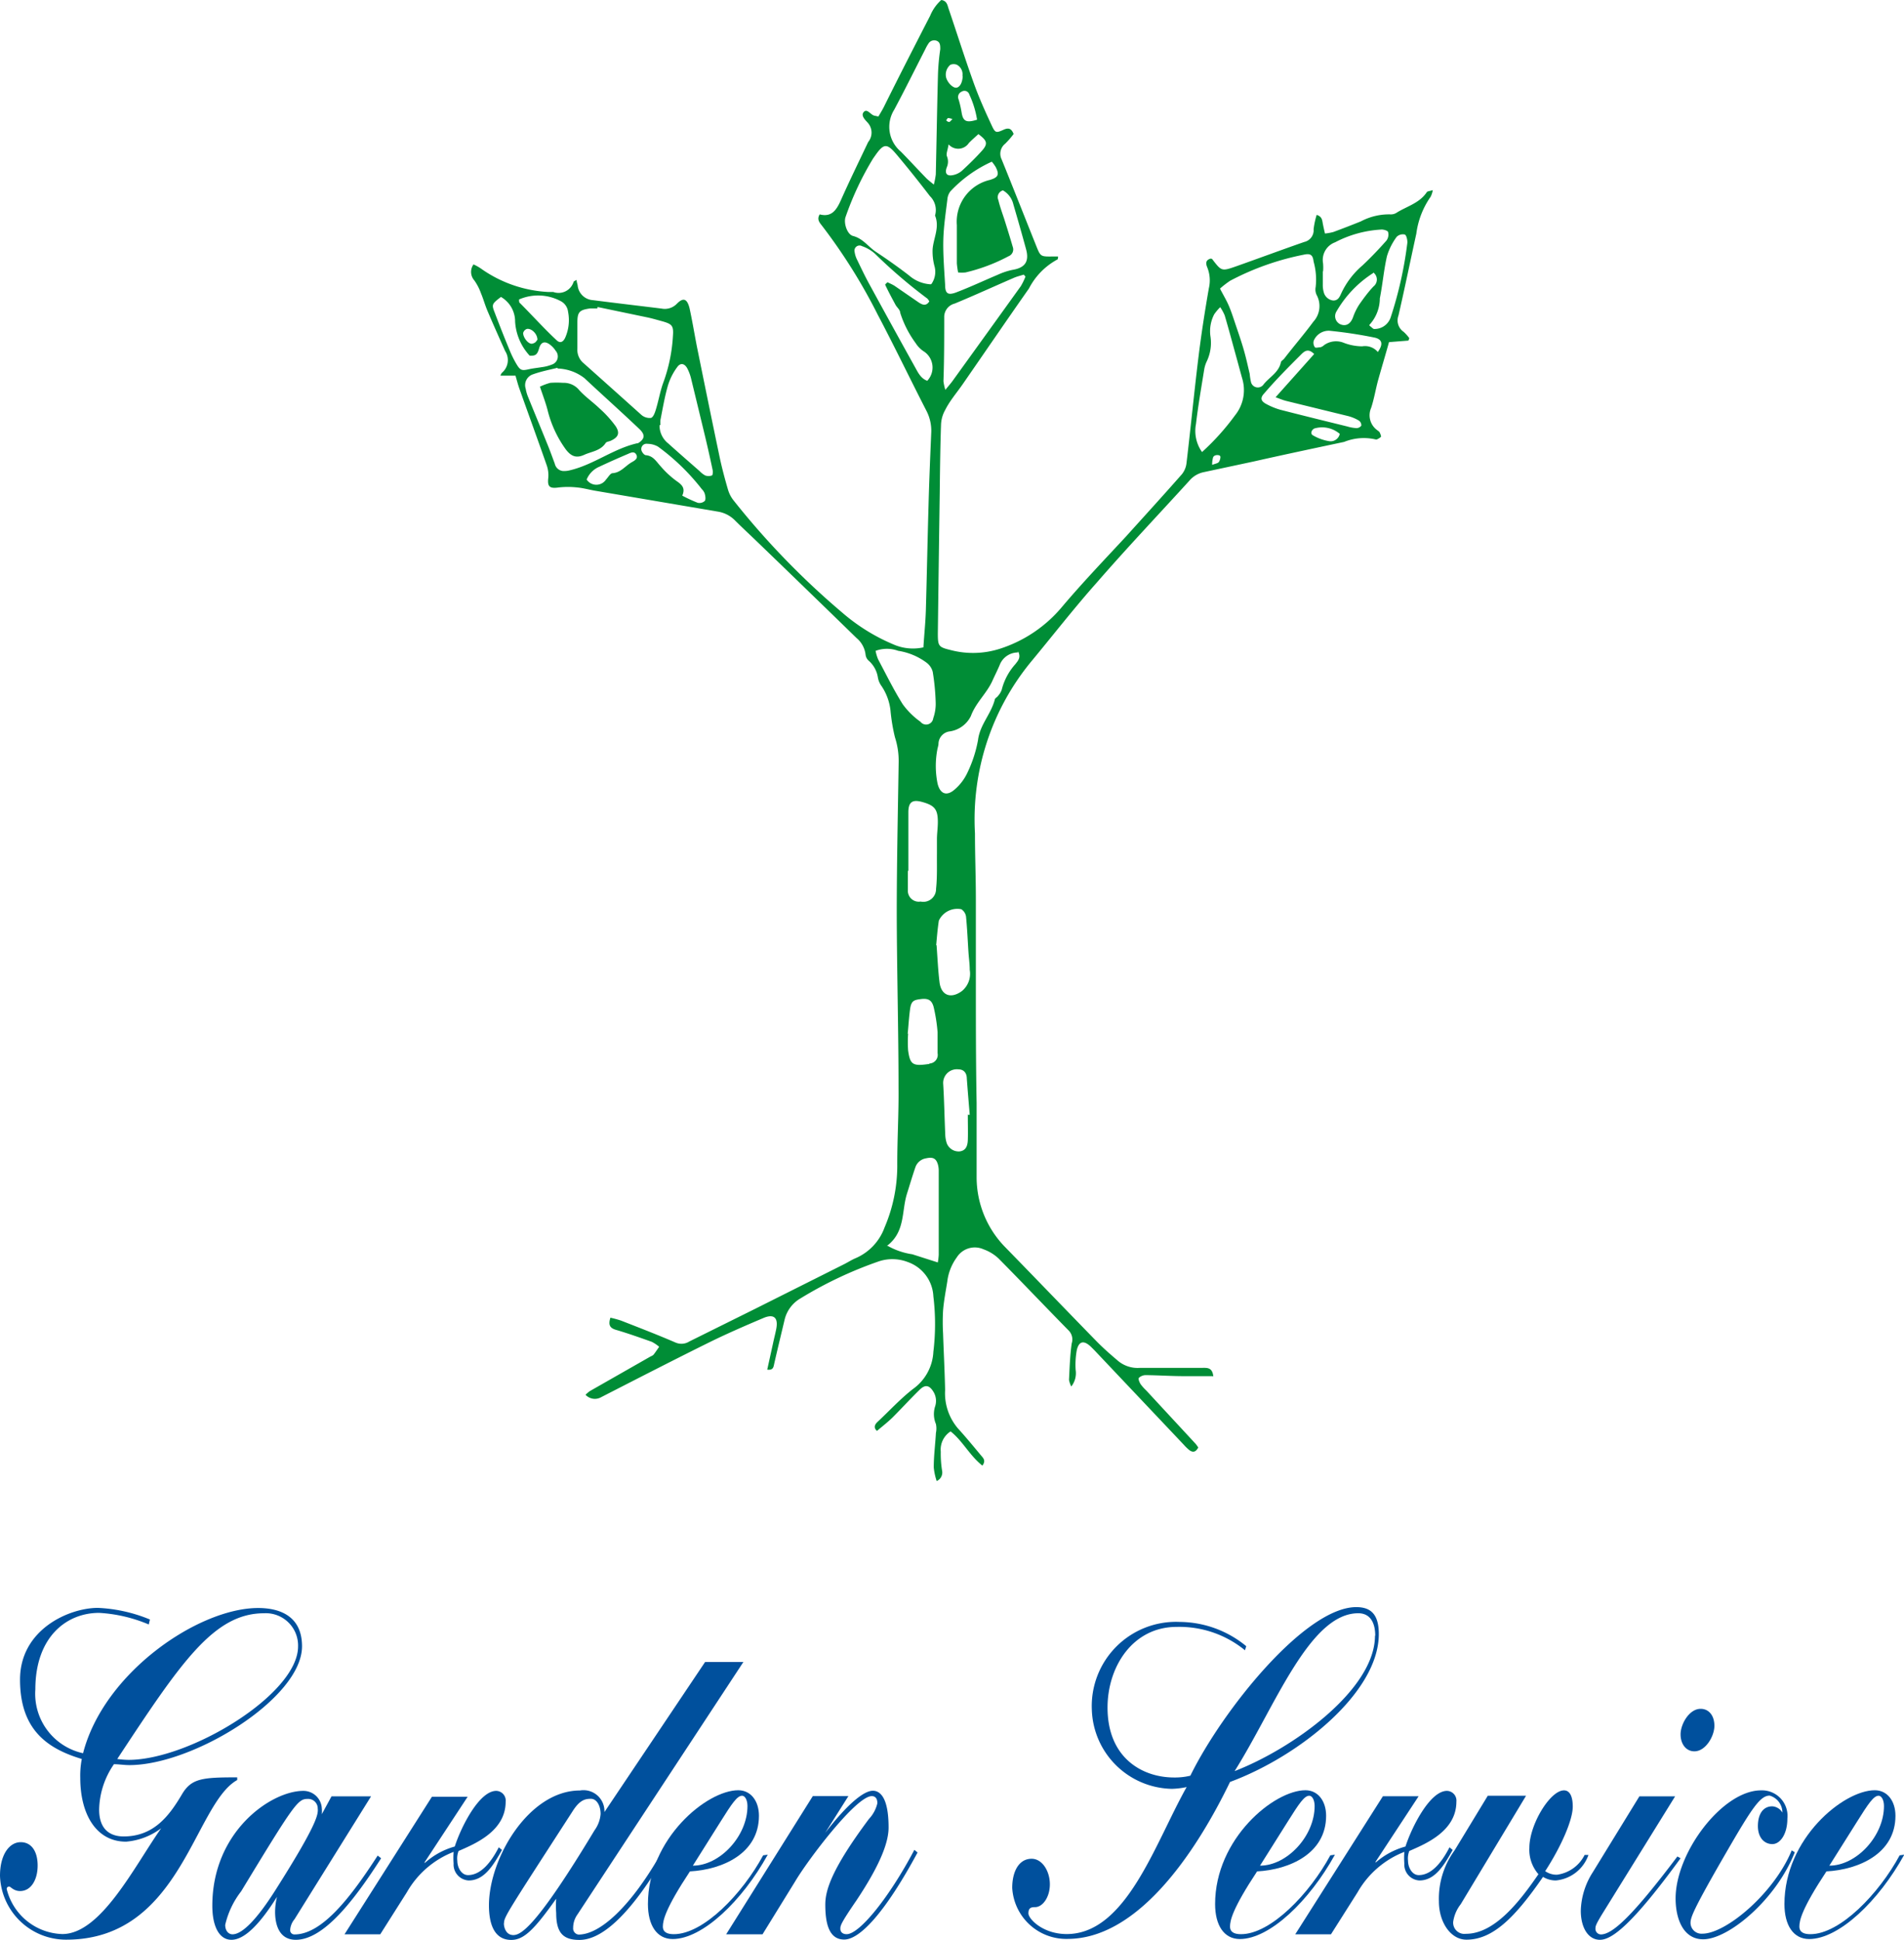 <svg id="Accueil_Slider_menu_plié" data-name="Accueil Slider menu plié" xmlns="http://www.w3.org/2000/svg" viewBox="0 0 149.22 152"><defs><style>.cls-1{fill:#00509d;}.cls-2{fill:#008d36;}</style></defs><title>Plan de travail 9</title><g id="logo"><path class="cls-1" d="M10.08,137.91a7,7,0,0,1-.89-.07c5-7.59,7.57-11.42,11.51-11.42a2.53,2.53,0,0,1,2.66,2.6c0,3.76-8.51,8.89-13.28,8.89m1.67-11A12,12,0,0,0,7.67,126c-2.26,0-6.1,1.69-6.1,5.62s2.14,5.41,4.84,6.22a6.89,6.89,0,0,0-.12,1.48c0,2.85,1.25,5,3.59,5a5.28,5.28,0,0,0,2.75-1.05h0c-2.11,3-4.72,8.29-7.75,8.29a4.63,4.63,0,0,1-4.35-3.51.18.18,0,0,1,.2-.21c.1,0,.34.35.84.35.88,0,1.38-.91,1.38-2s-.47-1.83-1.33-1.83S0,145.29,0,147a5.18,5.18,0,0,0,5.19,5c9,0,10-10.61,13.4-12.51v-.21c-2.71,0-3.59.07-4.33,1.33-1,1.69-2.21,3.3-4.57,3.3-1,0-1.92-.49-1.92-2.11a6.46,6.46,0,0,1,1.16-3.55c.39,0,.79.07,1.21.07,5,0,13.53-5.24,13.53-9.31,0-2.32-1.67-3-3.44-3-4.67,0-12.1,5.06-13.72,11.38a4.77,4.77,0,0,1-3.74-5c0-4.08,2.41-6,5-6a11.67,11.67,0,0,1,3.89.91Z"/><path class="cls-1" d="M24.91,141.78c0,.42,0,1.09-3.25,6.22-1.52,2.42-2.68,3.58-3.44,3.58-.29,0-.57-.25-.57-.74a6.75,6.75,0,0,1,1.25-2.63c4.18-6.89,4.45-7.24,5.21-7.24a.75.75,0,0,1,.79.81m.32.39h0a2.4,2.4,0,0,0,0-.46,1.44,1.44,0,0,0-1.45-1.37c-2.51,0-7.13,3.16-7.13,9,0,1.62.54,2.67,1.5,2.67s2.14-1.09,3.57-3.37h0a5,5,0,0,0-.15,1.19c0,.77.2,2.18,1.62,2.18,2.21,0,4.62-3.16,6.69-6.39l-.27-.21c-2,3.09-4.3,6.18-6.52,6.18a.33.33,0,0,1-.34-.35,1.47,1.47,0,0,1,.34-.84l6-9.63h-3.1Z"/><path class="cls-1" d="M27,151.58h2.8l2.09-3.3a7.24,7.24,0,0,1,3.66-3.16,6.14,6.14,0,0,0,0,.91,1.25,1.25,0,0,0,1.18,1.33c1.21,0,1.92-1.16,2.61-2.39l-.25-.21c-.57,1.12-1.38,2.18-2.41,2.18-.54,0-.84-.63-.84-1.12a1.6,1.6,0,0,1,.1-.77c1.28-.56,3.69-1.55,3.69-3.87a.76.76,0,0,0-.74-.84c-1.33,0-2.75,2.81-3.25,4.36A5.86,5.86,0,0,0,33.28,146l0-.07,3.37-5.13h-2.8Z"/><path class="cls-1" d="M47.37,142a1.64,1.64,0,0,0-1.92-1.69c-4,0-7.13,5.31-7.13,9,0,1.41.39,2.71,1.75,2.71,1,0,1.82-.84,3.52-3.23h0a7.58,7.58,0,0,0,0,1.12c0,1.55.54,2.11,1.82,2.11,2.07,0,4.4-2.71,6.59-6.39l-.34-.14c-2.26,3.9-4.62,6.11-6.32,6.11a.48.48,0,0,1-.42-.53,1.79,1.79,0,0,1,.34-1.05l13-19.78h-3Zm-7.87,8.71c0-.49.25-.84,5.36-8.75.57-.91,1-1,1.45-1s.76.53.76,1.19a2.48,2.48,0,0,1-.47,1.27c-4.57,7.59-5.78,8.22-6.37,8.22s-.74-.63-.74-.91"/><path class="cls-1" d="M59.81,145.39c-1.62,3-4.67,6.18-7,6.18-.49,0-.86-.14-.86-.6s.17-1.37,2.12-4.32c2.56-.14,5.41-1.41,5.41-4.36,0-1.16-.64-2-1.62-2-2.46,0-7.08,3.79-7.08,8.92,0,1.65.69,2.74,1.94,2.74,2.34,0,5.46-3,7.45-6.61Zm-3.32-2.67c.86-1.37,1.28-2,1.67-2,.22,0,.42.32.42.81,0,2.35-2.16,4.67-4.28,4.67Z"/><path class="cls-1" d="M56.91,151.58h2.85l2.56-4.15c1-1.69,4.77-6.68,6-6.68.3,0,.44.21.44.56a2.67,2.67,0,0,1-.66,1.23c-2.93,3.93-3.42,5.59-3.42,6.71,0,1.48.29,2.74,1.48,2.74s3.15-2,5.75-6.82l-.25-.21c-1.92,3.65-4.28,6.61-5.31,6.61-.32,0-.49-.18-.49-.42s0-.39,1.25-2.21c2-3,2.53-4.67,2.53-5.73,0-2.39-.69-2.88-1.23-2.88-.76,0-2.09,1.16-3.74,3.3h0l1.82-2.88H63.7Z"/><path class="cls-1" d="M107.76,128.18c0,4.22-6.44,8.85-11,10.61h0c3.15-5,5.85-12.37,9.69-12.37,1,0,1.33.84,1.33,1.76M97.67,129a8.28,8.28,0,0,0-5.21-1.9A6.6,6.6,0,0,0,85.57,134a6.4,6.4,0,0,0,6.27,6.18,6.21,6.21,0,0,0,1.16-.14c-2.46,4.36-4.72,11.52-9.4,11.52-1.87,0-3-1.19-3-1.62s.2-.49.52-.49c.59,0,1.16-.77,1.16-1.79s-.59-2-1.43-2c-1,0-1.52,1-1.52,2.28a4.24,4.24,0,0,0,4.33,4c5.34,0,9.84-6.32,12.74-12.3,5.41-2,11.66-7,11.66-11.59,0-1.62-.69-2.11-1.77-2.11-4,0-10.48,8.08-13,13.21a5.12,5.12,0,0,1-1.28.14c-2.46,0-5.21-1.51-5.21-5.48,0-3.23,2-6.32,5.41-6.32a8.12,8.12,0,0,1,5.36,1.83Z"/><path class="cls-1" d="M104.26,145.39c-1.62,3-4.67,6.18-7,6.18-.49,0-.86-.14-.86-.6s.17-1.37,2.12-4.32c2.56-.14,5.41-1.41,5.41-4.36,0-1.16-.64-2-1.62-2-2.46,0-7.08,3.79-7.08,8.92,0,1.65.69,2.74,1.94,2.74,2.34,0,5.46-3,7.45-6.61Zm-3.32-2.67c.86-1.37,1.28-2,1.67-2,.22,0,.42.32.42.81,0,2.35-2.16,4.67-4.28,4.67Z"/><path class="cls-1" d="M101.51,151.58h2.8l2.09-3.3a7.24,7.24,0,0,1,3.66-3.16,6.21,6.21,0,0,0,0,.91,1.25,1.25,0,0,0,1.18,1.33c1.21,0,1.92-1.16,2.61-2.39l-.25-.21c-.57,1.12-1.38,2.18-2.41,2.18-.54,0-.84-.63-.84-1.12a1.59,1.59,0,0,1,.1-.77c1.28-.56,3.69-1.55,3.69-3.87a.76.76,0,0,0-.74-.84c-1.33,0-2.75,2.81-3.25,4.36a5.87,5.87,0,0,0-2.34,1.26l0-.07,3.37-5.13h-2.8Z"/><path class="cls-1" d="M114,145a6.43,6.43,0,0,0-1.23,4c0,1.62.91,3,2.16,3,2.09,0,3.84-1.79,6-4.92a1.92,1.92,0,0,0,1,.28,3,3,0,0,0,2.56-2h-.3a2.85,2.85,0,0,1-2.16,1.55,1.55,1.55,0,0,1-.93-.28c1.25-1.93,2.16-4,2.16-5.06,0-.63-.15-1.27-.69-1.27-1.08,0-2.71,2.67-2.71,4.5a2.91,2.91,0,0,0,.71,2.07c-1.45,2.11-3.42,4.67-5.68,4.67a.88.88,0,0,1-1-.95,2.9,2.9,0,0,1,.59-1.37l5.12-8.5h-3Z"/><path class="cls-1" d="M131.71,135.91c0,.77.44,1.33,1.08,1.33.89,0,1.57-1.19,1.57-2s-.44-1.33-1.08-1.33c-.89,0-1.57,1.19-1.57,2m-6.89,10.82a5.86,5.86,0,0,0-.93,3c0,1.34.59,2.28,1.5,2.28s2.48-1.12,6.32-6.39l-.25-.14c-3.47,4.6-5.07,6.11-6,6.11a.44.44,0,0,1-.42-.49c0-.18.07-.35.49-1.05l5.75-9.28h-2.8Z"/><path class="cls-1" d="M140.42,145c-1.38,3.37-5.16,6.53-7,6.53a.86.86,0,0,1-.93-.84c0-.42.2-1,2.41-4.85,2.31-4,3-5.13,3.79-5.13a1.38,1.38,0,0,1,1,1.33h0a1,1,0,0,0-.79-.49c-.74,0-1.13.63-1.13,1.55s.52,1.41,1.13,1.41,1.18-.77,1.18-2a2,2,0,0,0-2.07-2.21c-3,0-6.69,4.85-6.69,8.47,0,1.58.59,3.2,2.16,3.2,2,0,5.73-3.13,7.18-6.82Z"/><path class="cls-1" d="M148.88,145.39c-1.62,3-4.67,6.18-7,6.18-.49,0-.86-.14-.86-.6s.17-1.37,2.12-4.32c2.56-.14,5.41-1.41,5.41-4.36,0-1.16-.64-2-1.62-2-2.46,0-7.08,3.79-7.08,8.92,0,1.65.69,2.74,1.94,2.74,2.34,0,5.46-3,7.45-6.61Zm-3.32-2.67c.86-1.37,1.28-2,1.67-2,.22,0,.42.32.42.81,0,2.35-2.16,4.67-4.28,4.67Z"/><path class="cls-2" d="M95.05,107.84c-.78,0-1.52,0-2.25,0-1,0-2-.07-3-.08a.79.79,0,0,0-.55.22c-.06.07.05.35.15.5a3.71,3.71,0,0,0,.44.49l3.86,4.17a3.1,3.1,0,0,1,.21.29c-.18.34-.4.44-.72.19a3.78,3.78,0,0,1-.41-.4l-7-7.4-.29-.29c-.54-.51-.93-.45-1.1.27a6.44,6.44,0,0,0-.09,1.55,1.69,1.69,0,0,1-.34,1.3,1.76,1.76,0,0,1-.18-.52c.05-1,.08-1.91.21-2.85a1,1,0,0,0-.22-1c-1.85-1.88-3.66-3.79-5.51-5.66a3.4,3.4,0,0,0-1.18-.72,1.67,1.67,0,0,0-2.1.64,4,4,0,0,0-.74,1.89c-.12.75-.27,1.51-.33,2.27a15.67,15.67,0,0,0,0,1.8c.05,1.48.13,3,.16,4.43a4.25,4.25,0,0,0,1,3c.63.69,1.22,1.41,1.82,2.13.16.19.4.4.1.79-1-.79-1.53-1.92-2.49-2.68a1.69,1.69,0,0,0-.77,1.59,8.38,8.38,0,0,0,.1,1.47.73.73,0,0,1-.42.83,4.83,4.83,0,0,1-.23-1.07c0-.9.12-1.8.17-2.7a1.7,1.7,0,0,0,0-.7,2,2,0,0,1-.07-1.36,1.37,1.37,0,0,0-.14-1.19c-.31-.49-.63-.56-1.06-.14-.73.71-1.41,1.46-2.13,2.18-.37.36-.78.68-1.22,1.05-.22-.19-.26-.43.06-.72.92-.86,1.78-1.8,2.77-2.57a3.8,3.8,0,0,0,1.59-2.91,17.92,17.92,0,0,0,0-4.34,3,3,0,0,0-2-2.69,3.36,3.36,0,0,0-2.26-.06,31.43,31.43,0,0,0-6.16,2.91,2.64,2.64,0,0,0-1.24,1.67c-.27,1.14-.55,2.29-.81,3.43-.06.27-.07.54-.55.48l.46-2.09c.08-.38.18-.75.25-1.12.16-.86-.19-1.18-1-.84-1.44.61-2.87,1.23-4.27,1.92-2.83,1.4-5.63,2.84-8.44,4.28a1,1,0,0,1-1.24-.18,2.37,2.37,0,0,1,.34-.29L51,106.29a.7.7,0,0,0,.21-.12c.16-.2.3-.42.45-.63a2.86,2.86,0,0,0-.58-.39c-.93-.33-1.86-.66-2.81-.94-.48-.14-.61-.39-.43-.95a8.12,8.12,0,0,1,.84.23c1.43.56,2.86,1.11,4.27,1.72a1.16,1.16,0,0,0,1.08-.09l5.16-2.56,7-3.51c.29-.15.57-.33.88-.46a4.16,4.16,0,0,0,2.25-2.39,12.31,12.31,0,0,0,1-5c0-2,.12-3.94.1-5.91,0-4.58-.13-9.16-.14-13.74,0-3.95.09-7.9.15-11.84a6,6,0,0,0-.29-1.93,14.18,14.18,0,0,1-.35-2.1,4.26,4.26,0,0,0-.76-2,1.62,1.62,0,0,1-.23-.6,2.19,2.19,0,0,0-.69-1.28.75.75,0,0,1-.27-.47A2,2,0,0,0,67.13,50q-3.86-3.76-7.74-7.5c-.59-.57-1.2-1.13-1.78-1.71a2.42,2.42,0,0,0-1.36-.7l-9.64-1.64c-.46-.08-.91-.21-1.37-.25a6.56,6.56,0,0,0-1.46,0c-.71.1-.89-.06-.81-.76a2.37,2.37,0,0,0-.13-1c-.7-2-1.43-4-2.14-6-.11-.31-.19-.63-.3-1H39.22a.71.71,0,0,1,.11-.22,1.3,1.3,0,0,0,.26-1.71c-.47-1.05-.94-2.1-1.39-3.16-.19-.45-.32-.93-.51-1.38a4.14,4.14,0,0,0-.52-1,1,1,0,0,1-.06-1.25,3.76,3.76,0,0,1,.56.31,10,10,0,0,0,5.28,1.85c.14,0,.28,0,.41,0a1.23,1.23,0,0,0,1.59-.78c0-.06.12-.09.24-.17,0,.17.06.3.08.42a1.28,1.28,0,0,0,1.19,1.17c1.79.23,3.59.44,5.38.66a1.31,1.31,0,0,0,1.2-.37c.51-.52.81-.41,1,.34.22,1,.38,2,.59,3.07.59,2.9,1.18,5.8,1.79,8.7.18.83.4,1.65.64,2.47a2.49,2.49,0,0,0,.46.86A61.82,61.82,0,0,0,66,48a15,15,0,0,0,4,2.49,3.8,3.8,0,0,0,2.37.24c.06-1,.16-1.92.19-2.87.08-2.74.13-5.48.21-8.23.05-1.89.13-3.78.21-5.67a3.38,3.38,0,0,0-.36-1.74c-1.29-2.51-2.51-5.06-3.83-7.56a43.69,43.69,0,0,0-4.39-7c-.19-.24-.39-.48-.16-.86.95.25,1.33-.37,1.67-1.13.68-1.53,1.4-3,2.13-4.54A1.16,1.16,0,0,0,68,9.61c-.2-.22-.56-.56-.3-.84s.52.21.81.29l.33.07c.14-.23.29-.48.42-.73C70.45,6,71.67,3.62,72.9,1.23A3.36,3.36,0,0,1,73.77,0c.44.06.48.4.57.67.68,2,1.31,4,2,5.91.39,1.08.86,2.13,1.35,3.18.31.68.36.68,1,.39.36-.15.58-.08.75.35a6.58,6.58,0,0,1-.66.76,1,1,0,0,0-.28,1.23c.92,2.26,1.81,4.53,2.72,6.8.33.82.34.82,1.27.81.13,0,.26,0,.43,0,0,.11,0,.23-.08.25a5.39,5.39,0,0,0-2.2,2.26c-1.75,2.49-3.46,5-5.2,7.51-.45.65-1,1.28-1.36,2a2.53,2.53,0,0,0-.33,1.16c-.06,1.75-.08,3.51-.1,5.26q-.08,5.55-.15,11.1c0,1,.06,1.07,1,1.3a6.89,6.89,0,0,0,3.89-.11,10.53,10.53,0,0,0,4.84-3.27c1.59-1.88,3.3-3.67,5-5.5,1.47-1.63,2.95-3.25,4.4-4.9a1.69,1.69,0,0,0,.36-.88c.33-2.78.6-5.56.94-8.33.22-1.79.5-3.58.81-5.36a2.71,2.71,0,0,0-.11-1.6c-.13-.31-.18-.59.23-.72.06,0,.13,0,.16.06.71.92.72.94,1.86.54,1.78-.63,3.56-1.29,5.34-1.91a.94.94,0,0,0,.73-1,6.45,6.45,0,0,1,.24-1.12c.43.13.43.42.48.68s.1.48.17.78a4.16,4.16,0,0,0,.66-.12q1.08-.4,2.15-.83A4.72,4.72,0,0,1,109,16.8a.8.8,0,0,0,.47-.14c.8-.5,1.78-.74,2.35-1.6.05-.08.23-.08.47-.16a1.86,1.86,0,0,1-.17.52A6.5,6.5,0,0,0,111,18.31c-.47,2.14-.91,4.29-1.4,6.42A1.08,1.08,0,0,0,110,26a3.17,3.17,0,0,1,.45.5l-.07.19-1.52.12c-.28,1-.58,2-.86,3-.19.71-.31,1.45-.54,2.15a1.44,1.44,0,0,0,.49,1.76c.06.05.15.1.18.17s.14.3.09.35-.3.23-.39.2a4.1,4.1,0,0,0-2.49.19c-2.36.5-4.72,1-7.07,1.53l-3.93.84a2,2,0,0,0-1.11.65c-2.42,2.66-4.89,5.26-7.27,8-1.78,2-3.43,4.13-5.15,6.2A19.45,19.45,0,0,0,76.41,65.3c0,1.72.07,3.44.07,5.17,0,2.22,0,4.44,0,6.66,0,3.1,0,6.2.06,9.3,0,1.92,0,3.84,0,5.76a7.83,7.83,0,0,0,2.15,5.45c2.43,2.49,4.84,5,7.28,7.5.5.51,1.06,1,1.58,1.44a2.4,2.4,0,0,0,1.81.61c1.62,0,3.24,0,4.86,0,.38,0,.8-.05.87.68m.56-85.18c.27.51.49.88.66,1.28s.31.82.45,1.24c.24.72.5,1.45.71,2.18s.32,1.27.47,1.9a5.06,5.06,0,0,0,.1.64.55.55,0,0,0,1,.18c.45-.56,1.16-.91,1.34-1.69,0-.12.18-.21.26-.31.77-1,1.56-1.91,2.29-2.9a1.81,1.81,0,0,0,.27-2.07,1,1,0,0,1-.09-.64,5.22,5.22,0,0,0-.16-2c-.06-.53-.25-.66-.78-.54A21,21,0,0,0,96.41,22a7.41,7.41,0,0,0-.79.61M73,22.25a1.65,1.65,0,0,0,.23-1.42,4.5,4.5,0,0,1-.14-1.3c.07-.88.57-1.72.19-2.64a1.52,1.52,0,0,0-.4-1.52c-.85-1.11-1.72-2.2-2.62-3.27-.75-.89-1-.86-1.65.06l-.19.27A23.7,23.7,0,0,0,66.27,17c-.17.47.12,1.37.58,1.49.78.2,1.19.84,1.79,1.24.89.59,1.77,1.21,2.61,1.86a2.8,2.8,0,0,0,1.7.69M46.82,24.08l0,.09c-.19,0-.38,0-.57,0-.83.12-1,.26-1,1.11,0,.68,0,1.37,0,2.05a1.36,1.36,0,0,0,.51,1.15c1.49,1.33,3,2.68,4.47,4a1,1,0,0,0,.79.27c.2-.07.32-.45.4-.72.21-.7.33-1.44.59-2.12a12.7,12.7,0,0,0,.73-3.6c.06-.8-.08-.92-.86-1.14-.37-.1-.74-.21-1.11-.29l-3.93-.82m26.33-9.54a5.91,5.91,0,0,0,.17-.85c.06-2.6.1-5.2.17-7.81a17.22,17.22,0,0,1,.18-2c0-.27,0-.5-.21-.63a.53.53,0,0,0-.72.19,3.07,3.07,0,0,0-.24.43c-.81,1.58-1.6,3.18-2.44,4.75a2.53,2.53,0,0,0,.52,3.28c.67.68,1.32,1.39,2,2.09.13.13.28.24.6.51M94.21,35.42a18.9,18.9,0,0,0,2.58-2.87,3.15,3.15,0,0,0,.57-2.87c-.17-.6-.33-1.21-.5-1.82-.29-1.05-.57-2.1-.88-3.15a3.85,3.85,0,0,0-.35-.64,4,4,0,0,0-.47.56,2.86,2.86,0,0,0-.29,1.76,3.37,3.37,0,0,1-.29,1.92,2.38,2.38,0,0,0-.2.62c-.23,1.43-.48,2.86-.65,4.3a2.86,2.86,0,0,0,.48,2.2M43.7,28.82c-.6.15-1.28.28-1.92.51a.89.89,0,0,0-.58,1.13,3,3,0,0,0,.18.63c.52,1.29,1.06,2.58,1.58,3.87.18.45.35.92.52,1.38a.73.73,0,0,0,.63.57,1.8,1.8,0,0,0,.57-.06c1.85-.44,3.38-1.68,5.24-2.11l.07,0c.54-.33.6-.66.13-1.11-1.43-1.36-2.9-2.67-4.32-4a3.61,3.61,0,0,0-2.1-.75m36.72-7.15-.19-.21c-.27.09-.55.15-.81.27-1.53.66-3.05,1.36-4.6,2A1.08,1.08,0,0,0,74,24.87c0,1.67,0,3.33-.06,5a3.63,3.63,0,0,0,.15.68c.25-.31.43-.51.58-.72q2.67-3.7,5.33-7.4a5,5,0,0,0,.37-.76M78.6,14.92a.55.55,0,0,0-.36.75c.12.5.3,1,.46,1.48.23.73.46,1.46.67,2.19a.57.57,0,0,1-.33.74,13.88,13.88,0,0,1-3.37,1.27,2.85,2.85,0,0,1-.58,0,6.67,6.67,0,0,1-.1-.71c0-1,0-2,0-3a3.36,3.36,0,0,1,2.59-3.54c.66-.2.75-.42.46-1a3,3,0,0,0-.31-.43A10.19,10.19,0,0,0,74.48,15a1.2,1.2,0,0,0-.22.52c-.13,1.09-.3,2.17-.33,3.26s.07,2.35.14,3.53c0,.7.22.85.88.6,1.1-.42,2.16-.92,3.25-1.38a5.36,5.36,0,0,1,1.14-.38c1-.16,1.33-.66,1.08-1.6-.32-1.18-.66-2.37-1-3.53a1.71,1.71,0,0,0-.78-1.08M69.5,97.59a5.53,5.53,0,0,0,2,.7l2,.64a5.8,5.8,0,0,0,.07-.59q0-3.29,0-6.58a1.87,1.87,0,0,0-.06-.49c-.14-.5-.4-.62-.93-.5a1.06,1.06,0,0,0-.84.7c-.24.7-.45,1.41-.67,2.11-.41,1.33-.12,2.9-1.49,4M51.69,33.31a1.78,1.78,0,0,0,.67,1.43c.81.73,1.64,1.45,2.46,2.17a1.82,1.82,0,0,0,.45.35.78.78,0,0,0,.52,0c.07,0,.09-.29.06-.43q-.32-1.52-.68-3-.5-2.07-1-4.13a3.51,3.51,0,0,0-.31-.84c-.21-.38-.53-.45-.78-.1a4.74,4.74,0,0,0-.73,1.44c-.26.89-.41,1.81-.59,2.71a3.44,3.44,0,0,0,0,.41M79.78,51.13a1.53,1.53,0,0,0-1.44,1c-.17.4-.37.79-.55,1.19-.44,1-1.31,1.73-1.7,2.79a2.19,2.19,0,0,1-1.69,1.21,1,1,0,0,0-.85,1,2.61,2.61,0,0,1-.07.32,6.92,6.92,0,0,0,0,2.77c.21.84.74,1,1.36.44a3.91,3.91,0,0,0,.94-1.22,10,10,0,0,0,.87-2.64c.15-1.2,1-2,1.31-3.15,0-.12.19-.2.26-.31a1.42,1.42,0,0,0,.29-.49,4.73,4.73,0,0,1,1.07-2c.19-.25.46-.51.21-1M71.15,68.27h0c0,.49,0,1,0,1.48a.86.86,0,0,0,1,.9,1,1,0,0,0,1.21-1c.1-.92.06-1.85.07-2.78,0-.38,0-.76,0-1.14s.07-.87.07-1.31c0-1-.25-1.3-1.21-1.57-.79-.22-1.09,0-1.1.78,0,1.53,0,3.06,0,4.59m-1.75-46,.12-.1c.18.09.38.17.55.28L72,23.7c.29.19.58.31.83-.08a.86.86,0,0,0-.15-.22,40.34,40.34,0,0,1-4.12-3.53,3,3,0,0,0-1-.58.4.4,0,0,0-.58.46,1.91,1.91,0,0,0,.2.62c.3.62.59,1.24.92,1.84q1.81,3.32,3.65,6.63c.22.4.44.83.92,1a1.51,1.51,0,0,0-.22-2.27,2.13,2.13,0,0,1-.68-.67,8.17,8.17,0,0,1-1.22-2.39c0-.23-.26-.42-.37-.63-.28-.52-.54-1-.81-1.57M68.62,51a3.41,3.41,0,0,0,.2.67c.63,1.18,1.22,2.39,1.93,3.52a6,6,0,0,0,1.39,1.37.56.56,0,0,0,1-.28A3.37,3.37,0,0,0,73.33,55a17.86,17.86,0,0,0-.23-2.35,1.31,1.31,0,0,0-.47-.71A5,5,0,0,0,70.39,51a2.55,2.55,0,0,0-1.76,0m4.77,23.06c.08,1.09.12,2,.23,2.89.12,1.06.89,1.35,1.76.71A1.75,1.75,0,0,0,76,76c0-.46-.07-.93-.1-1.39-.06-.93-.1-1.86-.19-2.78a.83.83,0,0,0-.37-.58,1.6,1.6,0,0,0-1.76.89c-.11.7-.16,1.41-.21,1.94m30.3-52.84h0c0,.36,0,.71,0,1.07a2,2,0,0,0,.07.57.87.87,0,0,0,.75.67c.37,0,.49-.26.62-.55a6.44,6.44,0,0,1,1.67-2.2c.66-.62,1.28-1.27,1.88-1.95a.78.78,0,0,0,.13-.65c0-.12-.37-.23-.55-.21a8.84,8.84,0,0,0-3.61,1,1.47,1.47,0,0,0-.94,1.64,3.77,3.77,0,0,1,0,.66M75.88,87.36H76c-.08-.95-.16-1.9-.23-2.85,0-.41-.23-.71-.65-.71a1.07,1.07,0,0,0-1.2,1.14c.08,1.31.1,2.62.16,3.93a2.41,2.41,0,0,0,.12.72,1,1,0,0,0,1,.64c.41-.05.63-.31.65-.89s0-1.31,0-2M71.09,81h.08a9.81,9.81,0,0,0,0,1.31c.15,1.09.35,1.25,1.54,1.08.05,0,.1,0,.15-.05a.68.68,0,0,0,.62-.81c0-.54,0-1.09,0-1.64a13.12,13.12,0,0,0-.3-1.94c-.14-.58-.44-.73-1-.66s-.77.13-.86.82-.12,1.25-.18,1.88M103,27.75c-.44-.45-.73-.27-1,0-1,1-2,2-2.94,3.1-.32.35-.24.6.22.83a5.3,5.3,0,0,0,1.06.43c1.75.45,3.5.88,5.25,1.31a3.16,3.16,0,0,0,.72.13.47.47,0,0,0,.38-.2.45.45,0,0,0-.19-.39,3.19,3.19,0,0,0-.83-.35l-4.86-1.19c-.25-.06-.48-.16-.84-.29l3-3.36M39.26,23.27c-.72.55-.74.59-.48,1.25.38,1,.75,1.94,1.15,2.9a8.09,8.09,0,0,0,.54,1.1c.31.52.43.54,1,.41.32-.07.65-.1,1-.16a3.14,3.14,0,0,0,.78-.2.67.67,0,0,0,.3-1.08,1.88,1.88,0,0,0-.38-.43c-.43-.36-.77-.3-.92.24s-.33.59-.74.57a4.32,4.32,0,0,1-1.14-2.66,2.22,2.22,0,0,0-1.09-1.93m68.06,2.25c.18.13.27.25.35.25a1.33,1.33,0,0,0,1.3-.91A30.57,30.57,0,0,0,110.3,19c0-.21-.07-.56-.2-.62a.69.69,0,0,0-.64.18,4.94,4.94,0,0,0-.76,1.51c-.25,1.09-.34,2.21-.56,3.31a3.08,3.08,0,0,1-.82,2.08m-66.64-2c0,.17,0,.24.06.28,1,1,1.89,2,2.87,2.91.27.27.53.18.7-.22a3.4,3.4,0,0,0,.21-2,1.08,1.08,0,0,0-.59-.84,3.76,3.76,0,0,0-3.26-.12m12.8,15.37a11.48,11.48,0,0,0,1.21.56.62.62,0,0,0,.55-.14c.1-.13.05-.39,0-.58a.9.9,0,0,0-.22-.34A17.15,17.15,0,0,0,51.57,35a1.69,1.69,0,0,0-.83-.22.41.41,0,0,0-.48.43c0,.17.21.45.35.46.58.05.81.48,1.14.84A7.43,7.43,0,0,0,53,37.68c.42.29.74.55.47,1.16M74.34,11.33c-.07.44-.2.71-.13.91a1.1,1.1,0,0,1,0,.85c-.2.51,0,.75.53.62a1.52,1.52,0,0,0,.65-.33c.54-.5,1.06-1,1.57-1.57s.37-.81-.28-1.3c-.24.22-.51.45-.75.7a1,1,0,0,1-1.58.11M107.6,21.41a8.72,8.72,0,0,0-2.86,3,.7.7,0,0,0,.3,1c.43.18.8,0,1-.55a4.57,4.57,0,0,1,.49-1c.34-.49.72-1,1.11-1.41a.69.69,0,0,0,0-1.09m.33,6.24c.44-.6.38-1-.22-1.14a35.11,35.11,0,0,0-3.55-.54,1.27,1.27,0,0,0-1.24.78.59.59,0,0,0,.09.51c.06.08.3,0,.45,0a.79.79,0,0,0,.28-.17,1.61,1.61,0,0,1,1.55-.17,4.11,4.11,0,0,0,1.43.27,1.31,1.31,0,0,1,1.21.43m-62,10a.91.91,0,0,0,1.53,0c.17-.17.32-.48.51-.49.67-.05,1-.59,1.54-.88.21-.12.47-.28.32-.57s-.43-.16-.65-.06c-.75.32-1.5.65-2.24,1a1.86,1.86,0,0,0-1,1M76.58,9.41a7.45,7.45,0,0,0-.61-2,.4.4,0,0,0-.6-.23.46.46,0,0,0-.24.62,7.57,7.57,0,0,1,.23,1c.11.7.36.85,1.21.58M75.42,6A.85.85,0,0,0,75,5.08a.66.66,0,0,0-.52,0,1,1,0,0,0-.33,1c.12.42.55.84.82.79s.47-.42.48-.95M105,34a2.13,2.13,0,0,0-2-.42c-.23.13-.32.41-.11.53a3.62,3.62,0,0,0,1.27.46A.73.73,0,0,0,105,34M42.12,26.63c0-.49-.5-.93-.84-.85a.46.46,0,0,0-.28.32c0,.36.42.9.72.83s.31-.23.4-.3M95,36.43c.25-.1.44-.12.52-.22s.17-.39.1-.48-.42-.12-.54.09a1.89,1.89,0,0,0-.08.61M74.66,9.34a1.21,1.21,0,0,0-.35-.09c-.05,0-.09.1-.14.15s.14.16.21.16.13-.1.27-.23"/><path class="cls-2" d="M42.3,30.31a4.7,4.7,0,0,1,.83-.31,7.69,7.69,0,0,1,1,0,1.56,1.56,0,0,1,1.28.59c.48.52,1.07.93,1.58,1.42a8.72,8.72,0,0,1,1.26,1.39c.36.55.2.88-.41,1.15-.13.05-.31.07-.37.16-.4.62-1.11.67-1.68.93s-1,.18-1.46-.44a8.86,8.86,0,0,1-1.4-3c-.15-.61-.38-1.19-.61-1.89"/></g></svg>